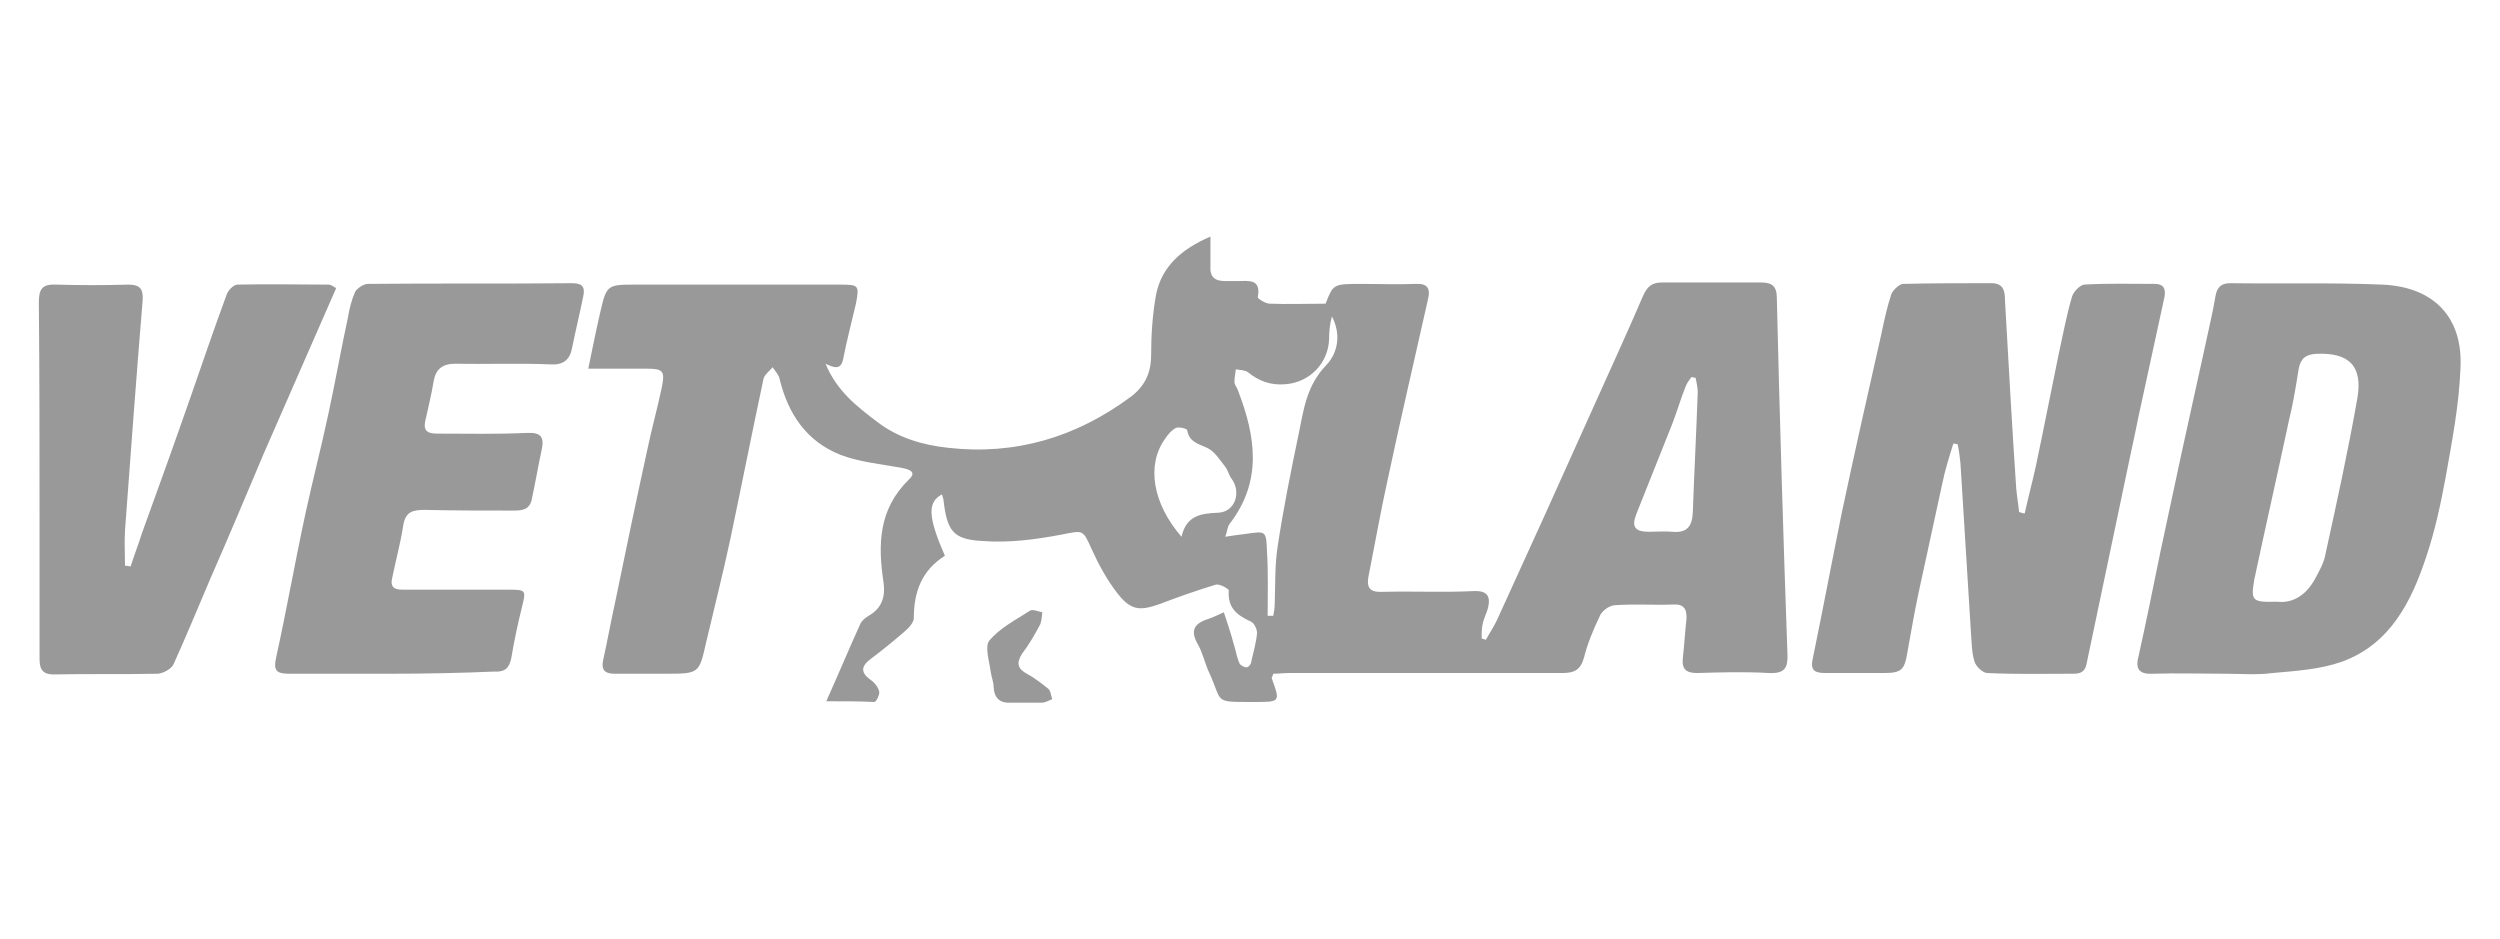 <?xml version="1.0" encoding="utf-8"?>
<!-- Generator: Adobe Illustrator 28.2.0, SVG Export Plug-In . SVG Version: 6.00 Build 0)  -->
<svg version="1.1" id="Camada_1" xmlns="http://www.w3.org/2000/svg" xmlns:xlink="http://www.w3.org/1999/xlink" x="0px" y="0px"
	 viewBox="0 0 354 133" style="enable-background:new 0 0 354 133;" xml:space="preserve">
<style type="text/css">
	.st0{fill:#999999;}
</style>
<g>
	<path class="st0" d="M117,99.3c1.8-4,3.2-7.4,4.8-10.9c0.2-0.5,0.7-0.9,1.2-1.2c1.9-1.1,2.4-2.7,2.1-4.8
		c-0.8-5.3-0.7-10.3,3.6-14.5c1.3-1.2-0.2-1.5-1.3-1.7c-2.8-0.5-5.8-0.8-8.4-1.8c-4.8-1.9-7.4-5.8-8.6-10.7c-0.1-0.6-0.6-1.1-1-1.7
		c-0.5,0.6-1.2,1.1-1.3,1.7c-1.6,7.5-3.1,15.1-4.7,22.7c-1,4.7-2.2,9.4-3.3,14.1c0,0.1-0.1,0.3-0.1,0.4c-1,4.5-1,4.5-5.8,4.5
		c-2.4,0-4.8,0-7.2,0c-1.3,0-1.9-0.5-1.6-1.9c0.6-2.7,1.1-5.5,1.7-8.2c1.5-7.3,3-14.5,4.6-21.8c0.6-2.9,1.4-5.7,2-8.6
		c0.5-2.4,0.2-2.7-2.2-2.7c-2.7,0-5.3,0-8.2,0c0.6-2.9,1.1-5.4,1.7-8c0.9-3.9,1-3.9,5.1-3.9c9.6,0,19.3,0,28.9,0
		c2.6,0,2.7,0.1,2.2,2.7c-0.6,2.6-1.3,5.2-1.8,7.8c-0.3,1.5-1.1,1.4-2.5,0.7c1.6,3.9,4.5,6.1,7.4,8.3c2.9,2.2,6.3,3.2,9.9,3.6
		c9.6,1.1,18.2-1.5,25.9-7.2c2-1.5,2.9-3.4,2.9-5.9c0-2.9,0.2-5.8,0.7-8.6c0.8-3.9,3.5-6.4,7.7-8.2c0,1.7,0,2.9,0,4.2
		c-0.1,1.5,0.6,2.1,2.1,2.1c0.6,0,1.2,0,1.7,0c1.6,0,3.4-0.4,2.9,2.3c0,0.2,1.1,0.9,1.7,0.9c2.6,0.1,5.1,0,7.9,0
		c1.1-2.8,1.1-2.8,5.1-2.8c2.5,0,5.1,0.1,7.6,0c1.7-0.1,2.2,0.6,1.8,2.2c-1.9,8.5-3.9,17-5.7,25.5c-1,4.5-1.8,9.1-2.7,13.6
		c-0.4,2,0.4,2.4,2.2,2.3c4.2-0.1,8.4,0.1,12.6-0.1c2-0.1,2.5,0.7,2.1,2.4c-0.2,0.7-0.5,1.3-0.7,2c-0.2,0.8-0.2,1.5-0.2,2.3
		c0.2,0.1,0.4,0.1,0.6,0.2c0.6-1.1,1.3-2.1,1.8-3.3c4.4-9.6,8.7-19.1,13-28.7c2.5-5.6,5.1-11.2,7.5-16.8c0.6-1.3,1.3-1.8,2.6-1.8
		c4.7,0,9.4,0,14.1,0c1.5,0,2.2,0.5,2.2,2.2c0.4,16.8,0.9,33.5,1.5,50.3c0.1,2-0.3,2.9-2.6,2.8c-3.4-0.2-6.8-0.1-10.2,0
		c-1.6,0-2.2-0.6-2-2.2c0.2-1.8,0.3-3.6,0.5-5.4c0.1-1.5-0.4-2.2-1.9-2.1c-2.8,0.1-5.5-0.1-8.3,0.1c-0.8,0.1-1.8,0.8-2.1,1.6
		c-0.9,1.9-1.7,3.8-2.2,5.8c-0.5,1.8-1.4,2.2-3.1,2.2c-12.9,0-25.8,0-38.7,0c-0.8,0-1.5,0.1-2.2,0.1c-0.1,0.4-0.3,0.6-0.2,0.7
		c1.2,3.3,1.2,3.3-2.5,3.3c-0.1,0-0.1,0-0.2,0c-5.7,0-4.2,0.1-6.2-4.2c-0.6-1.3-0.9-2.8-1.6-4c-1.2-2.1-0.3-3,1.6-3.6
		c0.6-0.2,1.2-0.5,2.1-0.9c0.5,1.5,1,3,1.4,4.5c0.3,0.9,0.4,1.8,0.8,2.7c0.1,0.3,0.7,0.6,1,0.6c0.3,0,0.7-0.5,0.7-0.9
		c0.3-1.3,0.7-2.7,0.8-4c0-0.5-0.4-1.4-0.9-1.6c-2-0.9-3.3-2-3.1-4.4c0-0.2-1.3-1-1.9-0.8c-2.6,0.8-5.2,1.7-7.8,2.7
		c-2.8,1-4.1,1-6-1.4c-1.5-1.9-2.7-4.1-3.7-6.3c-1.3-2.9-1.2-2.7-4.3-2.1c-3.7,0.7-7.5,1.2-11.2,0.9c-4.2-0.2-5-1.5-5.5-5.8
		c0-0.3-0.2-0.5-0.2-0.8c-2.1,1.1-2,3.2,0.4,8.7c-3.2,2-4.4,5-4.4,8.8c0,0.7-0.8,1.5-1.4,2c-1.5,1.3-3.1,2.6-4.7,3.8
		c-1.2,0.9-1.6,1.8-0.1,2.9c0.6,0.4,1.1,1,1.3,1.7c0.1,0.4-0.4,1.5-0.7,1.5C121.9,99.3,119.7,99.3,117,99.3z M179.5,87.2
		c0.3,0,0.6,0,0.8,0c0.1-0.6,0.2-1.1,0.2-1.7c0.1-2.7,0-5.4,0.4-8c0.8-5.4,1.9-10.8,3-16.1c0.7-3.4,1.1-6.8,3.9-9.7
		c1.7-1.8,2.1-4.4,0.8-6.9c-0.3,1.1-0.4,2.1-0.4,3.2c-0.1,3.4-2.7,6.1-6.1,6.4c-2.1,0.2-3.8-0.4-5.4-1.7c-0.4-0.3-1.1-0.3-1.7-0.4
		c-0.1,0.6-0.2,1.2-0.2,1.8c0,0.4,0.4,0.8,0.5,1.2c2.5,6.5,3.5,12.8-1.2,18.9c-0.3,0.4-0.3,1-0.6,1.8c1.3-0.2,2.1-0.3,2.9-0.4
		c2.8-0.4,2.9-0.5,3,2.4C179.6,81.1,179.5,84.1,179.5,87.2z M167.3,76c0.7-3,2.7-3.3,5.2-3.4c2.4-0.1,3.3-2.9,1.9-4.8
		c-0.4-0.5-0.5-1.2-0.9-1.7c-0.8-1-1.5-2.2-2.6-2.7c-1.3-0.6-2.5-0.8-2.8-2.5c0-0.2-1.2-0.5-1.6-0.3c-0.6,0.3-1.1,0.9-1.5,1.5
		C162.3,65.8,163.2,71.3,167.3,76z M240.1,53.5c-0.2,0-0.4-0.1-0.6-0.1c-0.3,0.4-0.6,0.8-0.8,1.3c-0.7,1.7-1.2,3.5-1.9,5.3
		c-1.7,4.3-3.4,8.5-5.1,12.8c-0.7,1.8-0.2,2.5,1.8,2.5c1.1,0,2.2-0.1,3.3,0c2.1,0.2,2.8-0.8,2.9-2.7c0.2-5.7,0.5-11.4,0.7-17.1
		C240.4,54.8,240.2,54.1,240.1,53.5z"/>
	<path class="st0" d="M286.7,72.7c0.5-2.3,1.1-4.5,1.6-6.8c1.1-5.2,2.1-10.4,3.2-15.7c0.6-2.7,1.1-5.5,1.9-8.2
		c0.2-0.7,1.1-1.6,1.7-1.7c3.3-0.2,6.7-0.1,10-0.1c1.2,0,1.6,0.6,1.4,1.8c-1.1,5.1-2.2,10.1-3.3,15.2c-0.5,2.2-0.9,4.4-1.4,6.6
		c-2.1,10-4.2,20-6.3,30c-0.2,1.2-0.7,1.6-1.9,1.6c-4.1,0-8.1,0.1-12.2-0.1c-0.6,0-1.6-0.9-1.8-1.6c-0.4-1.2-0.4-2.6-0.5-3.9
		c-0.5-8.1-1-16.1-1.5-24.2c-0.1-0.9-0.2-1.8-0.4-2.7c-0.2,0-0.4-0.1-0.6-0.1c-0.6,1.9-1.2,3.8-1.6,5.8c-1.1,5.1-2.2,10.1-3.3,15.2
		c-0.6,2.8-1.1,5.7-1.6,8.5c-0.4,2.5-0.8,3-3.3,3c-2.8,0-5.5,0-8.3,0c-1.6,0-2.2-0.4-1.8-2.1c1.4-6.8,2.7-13.7,4.1-20.6
		c1.8-8.5,3.7-16.9,5.6-25.3c0.4-1.9,0.8-3.8,1.4-5.6c0.2-0.6,1.1-1.4,1.6-1.5c4.2-0.1,8.4-0.1,12.6-0.1c1.6,0,1.9,1,1.9,2.3
		c0.5,8.9,1,17.9,1.6,26.8c0.1,1.1,0.3,2.2,0.4,3.3C286.2,72.6,286.5,72.7,286.7,72.7z"/>
	<path class="st0" d="M314.9,95.4c-3.3,0-6.7-0.1-10,0c-1.8,0.1-2.6-0.5-2.1-2.4c1.1-4.9,2.1-9.9,3.1-14.8c1-4.7,2-9.3,3-14
		c1.1-5,2.2-10,3.3-15c0.5-2.4,1.1-4.8,1.5-7.2c0.2-1.3,0.8-1.9,2.1-1.9c7.2,0.1,14.4-0.1,21.5,0.2c7.3,0.3,11.5,4.6,11.1,11.9
		c-0.2,5.2-1.2,10.3-2.1,15.4c-0.7,3.8-1.5,7.5-2.7,11.1c-2.1,6.4-5.1,12.5-12,15c-3.1,1.1-6.5,1.3-9.8,1.6
		C319.6,95.6,317.3,95.4,314.9,95.4z M322.4,85.2c2.4,0.3,4.3-1.1,5.5-3.4c0.6-1.1,1.2-2.2,1.4-3.4c1.6-7.3,3.2-14.6,4.5-22
		c0.8-4.6-1.2-6.5-5.8-6.3c-1.5,0.1-2.2,0.6-2.5,2.1c-0.4,2.5-0.8,5-1.4,7.4c-1.6,7.5-3.3,15-4.9,22.5
		C318.7,85.1,318.9,85.3,322.4,85.2z"/>
	<path class="st0" d="M55.5,95.4c-4.9,0-9.7,0-14.6,0c-1.8,0-2.2-0.5-1.8-2.3c1.5-6.8,2.7-13.7,4.2-20.6c1-4.6,2.2-9.2,3.2-13.9
		c1-4.6,1.8-9.2,2.8-13.8c0.2-1.2,0.5-2.4,1-3.5c0.3-0.5,1.2-1.1,1.8-1.1c9.6-0.1,19.3,0,28.9-0.1c1.3,0,1.9,0.4,1.6,1.8
		c-0.5,2.5-1.1,4.9-1.6,7.4c-0.3,1.6-1.2,2.4-3,2.3c-4.5-0.2-9,0-13.5-0.1c-1.9,0-2.8,0.8-3.1,2.5c-0.3,1.9-0.8,3.8-1.2,5.7
		c-0.3,1.5,0.6,1.7,1.8,1.7c4.2,0,8.4,0.1,12.6-0.1c2-0.1,2.5,0.6,2.1,2.4c-0.5,2.3-0.9,4.7-1.4,7c-0.3,1.5-1.4,1.6-2.6,1.6
		c-4.2,0-8.4,0-12.6-0.1c-1.7,0-2.7,0.3-3,2.2c-0.4,2.6-1.1,5.1-1.6,7.6c-0.3,1.6,1,1.5,2,1.5c4.9,0,9.7,0,14.6,0
		c2.4,0,2.4,0.1,1.8,2.5c-0.6,2.4-1.1,4.8-1.5,7.2c-0.3,1.4-0.9,2-2.5,1.9C65.1,95.3,60.3,95.4,55.5,95.4z"/>
	<path class="st0" d="M47.6,40.8c-3.4,7.8-6.8,15.5-10.2,23.3C34.9,70,32.4,76,29.8,81.9c-1.7,4-3.4,8.1-5.2,12.1
		c-0.3,0.7-1.4,1.3-2.2,1.4c-4.9,0.1-9.9,0-14.8,0.1c-1.8,0-2-1-2-2.3c0-6.3,0-12.6,0-18.9c0-10.5,0-21-0.1-31.5
		c0-1.9,0.5-2.6,2.5-2.5c3.4,0.1,6.8,0.1,10.2,0c1.6,0,2.1,0.6,2,2.2c-0.9,10.9-1.7,21.8-2.5,32.6c-0.1,1.7,0,3.3,0,5
		c0.3,0,0.6,0.1,0.8,0.1c0.5-1.6,1.1-3.1,1.6-4.7c2.4-6.6,4.8-13.3,7.1-19.9c1.6-4.6,3.2-9.3,4.9-13.9c0.2-0.6,1-1.4,1.5-1.4
		c4.3-0.1,8.7,0,13,0C47,40.4,47.1,40.5,47.6,40.8z"/>
	<path class="st0" d="M145.2,99.5c-0.7,0-1.3,0-2,0c-1.6,0.1-2.4-0.6-2.5-2.2c0-0.7-0.3-1.4-0.4-2.1c-0.2-1.5-0.9-3.7-0.2-4.5
		c1.5-1.8,3.7-2.9,5.7-4.2c0.4-0.3,1.2,0.1,1.8,0.2c-0.1,0.6-0.1,1.2-0.3,1.7c-0.8,1.5-1.6,2.9-2.6,4.2c-0.8,1.3-0.6,2.1,0.7,2.8
		c1.1,0.6,2,1.3,3,2.1c0.4,0.3,0.4,1,0.6,1.5c-0.5,0.2-1,0.5-1.5,0.5C146.8,99.5,146,99.5,145.2,99.5
		C145.2,99.5,145.2,99.5,145.2,99.5z"/>
</g>
</svg>
